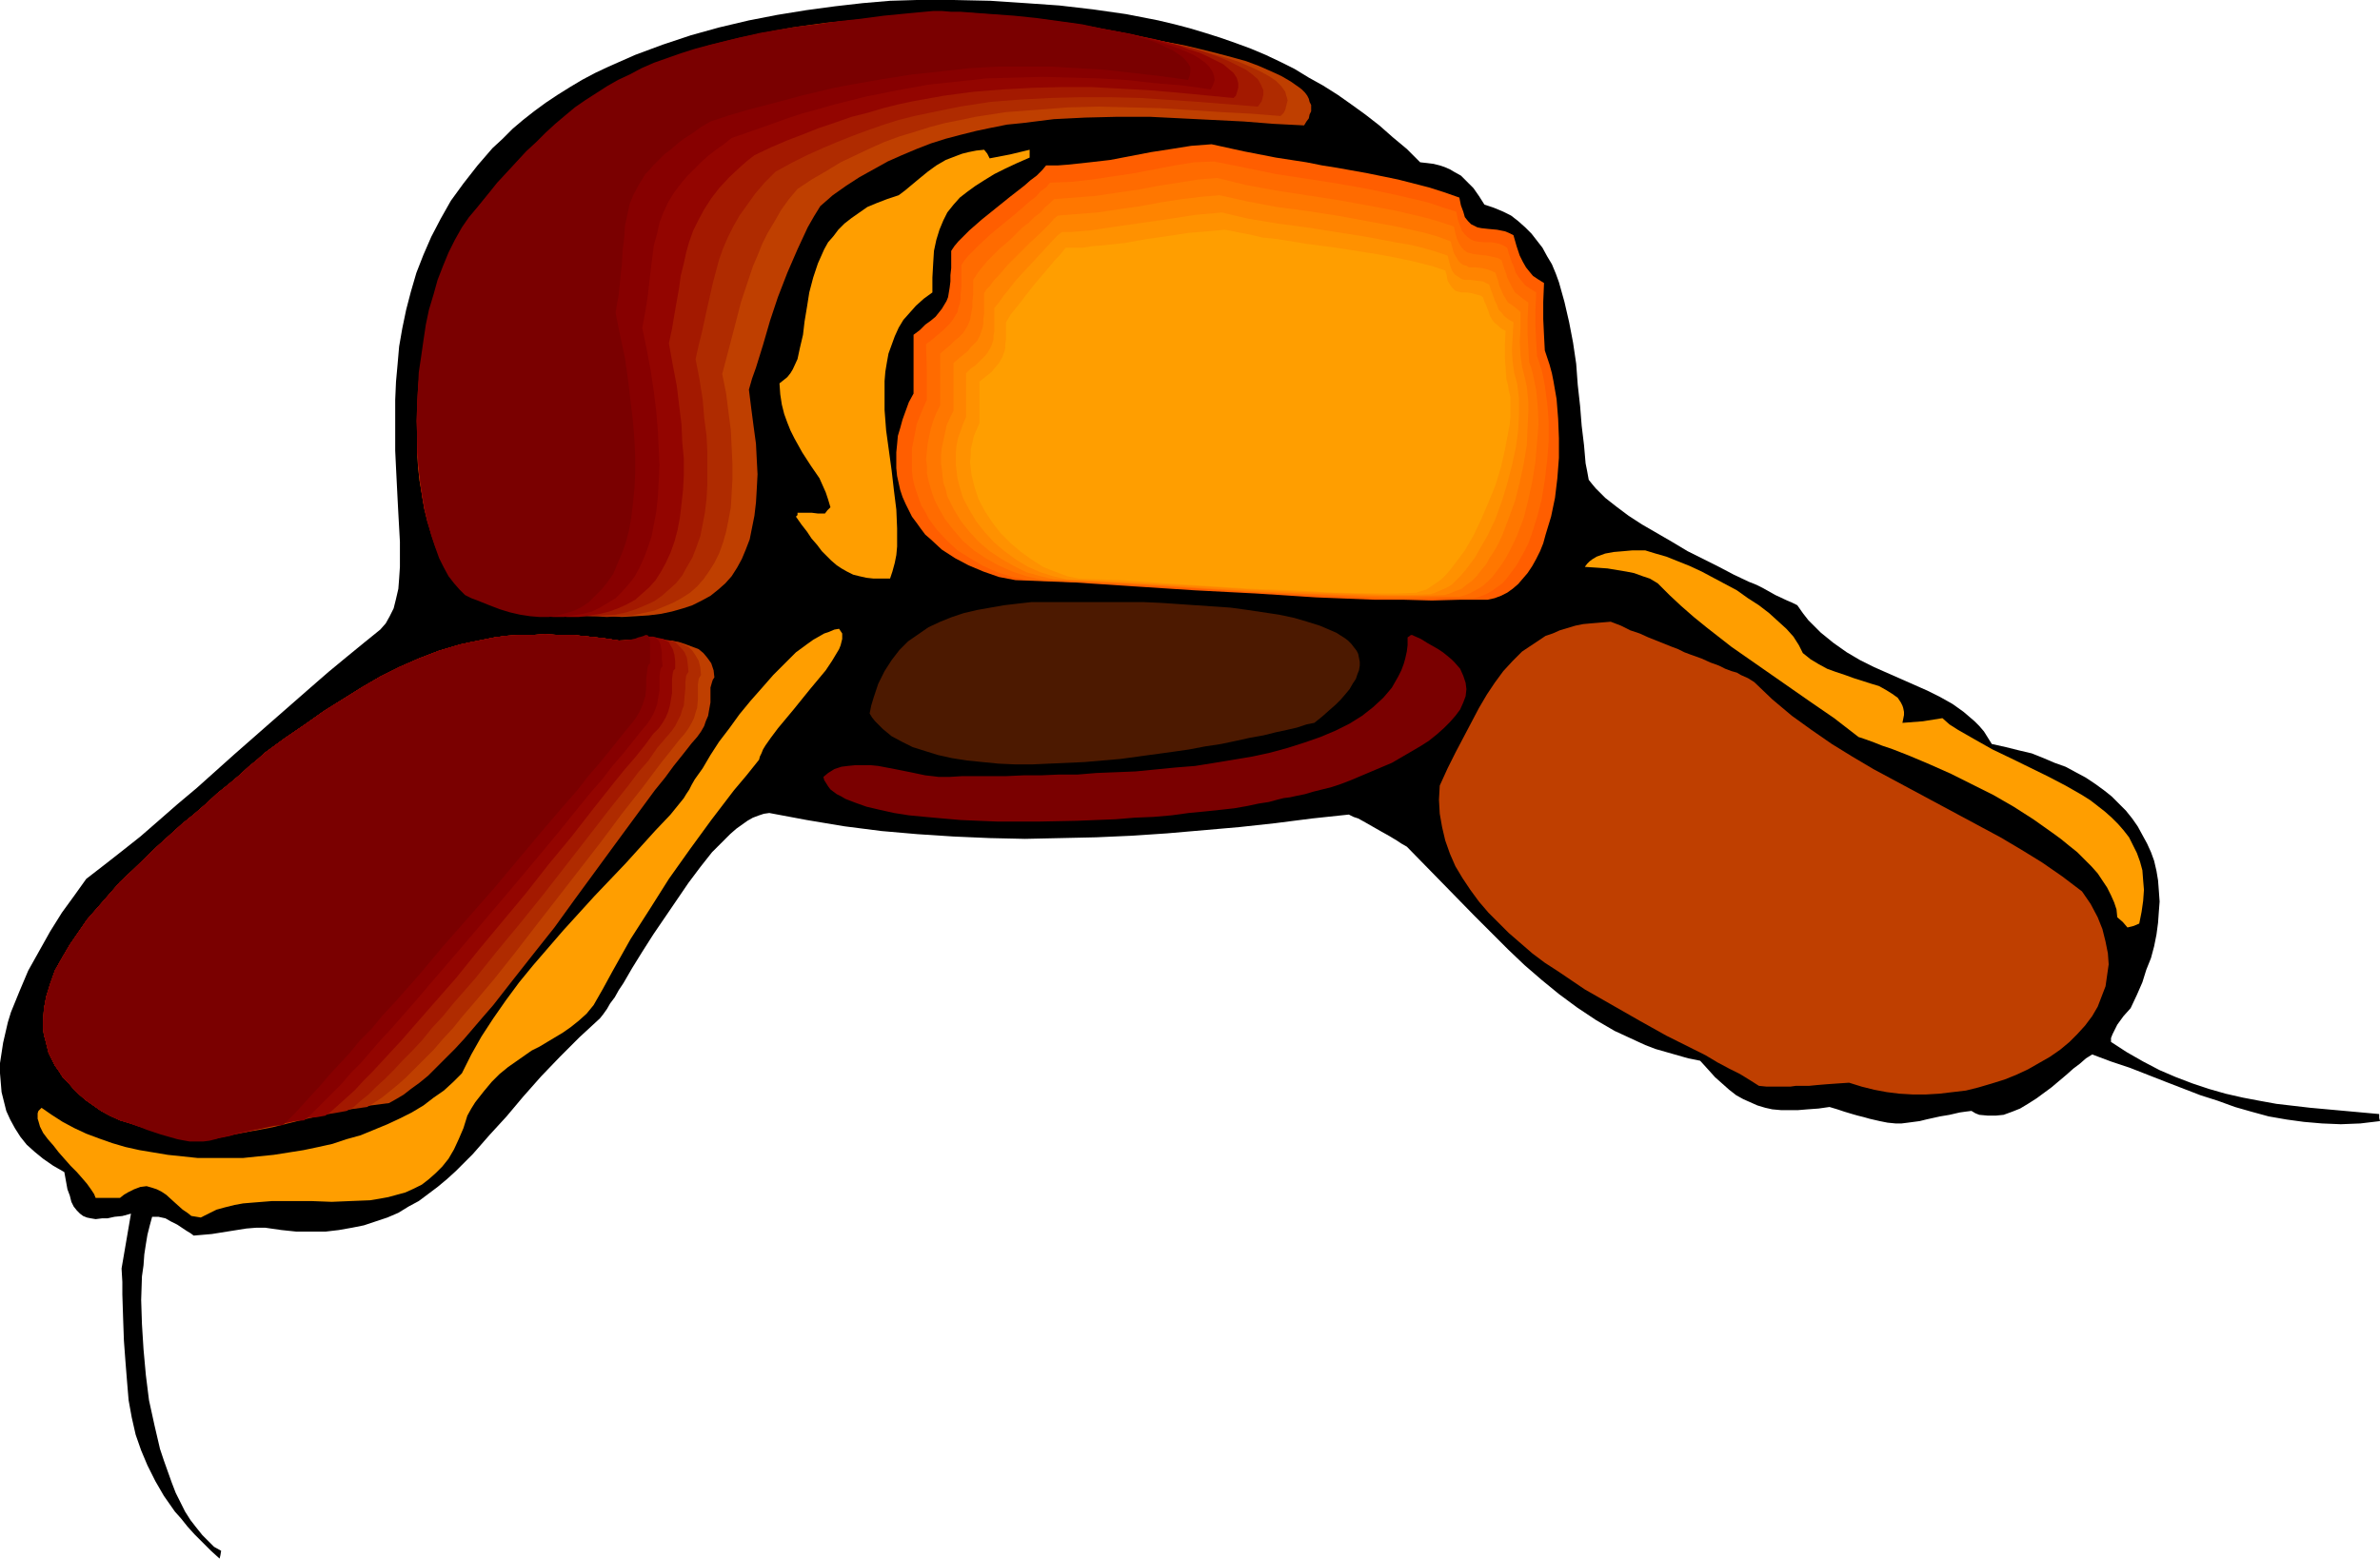 <?xml version="1.0" encoding="UTF-8" standalone="no"?>
<svg
   version="1.0"
   width="129.766mm"
   height="85.001mm"
   id="svg25"
   sodipodi:docname="Hat 104.wmf"
   xmlns:inkscape="http://www.inkscape.org/namespaces/inkscape"
   xmlns:sodipodi="http://sodipodi.sourceforge.net/DTD/sodipodi-0.dtd"
   xmlns="http://www.w3.org/2000/svg"
   xmlns:svg="http://www.w3.org/2000/svg">
  <sodipodi:namedview
     id="namedview25"
     pagecolor="#ffffff"
     bordercolor="#000000"
     borderopacity="0.25"
     inkscape:showpageshadow="2"
     inkscape:pageopacity="0.0"
     inkscape:pagecheckerboard="0"
     inkscape:deskcolor="#d1d1d1"
     inkscape:document-units="mm" />
  <defs
     id="defs1">
    <pattern
       id="WMFhbasepattern"
       patternUnits="userSpaceOnUse"
       width="6"
       height="6"
       x="0"
       y="0" />
  </defs>
  <path
     style="fill:#000000;fill-opacity:1;fill-rule:evenodd;stroke:none"
     d="m 188.91,0 h 7.595 l 7.595,0.162 7.272,0.485 6.949,0.485 6.949,0.808 6.787,0.97 6.626,1.293 3.394,0.808 3.07,0.808 3.232,0.97 3.07,0.97 3.232,1.131 3.07,1.131 3.07,1.293 3.07,1.454 2.909,1.454 2.909,1.778 2.909,1.616 3.07,1.939 2.747,1.939 2.909,2.101 2.909,2.262 2.747,2.424 2.909,2.424 2.747,2.747 1.454,0.162 1.293,0.162 1.293,0.323 0.97,0.323 1.131,0.485 0.808,0.485 1.454,0.808 1.293,1.293 1.293,1.293 1.131,1.616 1.131,1.778 1.939,0.646 1.939,0.808 1.616,0.808 1.454,1.131 1.454,1.293 1.293,1.293 1.131,1.454 1.131,1.454 0.97,1.778 0.97,1.616 0.808,1.939 0.646,1.778 1.131,4.04 0.97,4.202 0.808,4.202 0.646,4.363 0.323,4.363 0.485,4.363 0.323,4.04 0.485,4.04 0.323,3.717 0.323,1.616 0.323,1.778 0.646,0.808 0.808,0.97 1.939,1.939 2.262,1.778 2.586,1.939 2.747,1.778 3.07,1.778 3.07,1.778 3.232,1.939 6.464,3.232 3.07,1.616 3.07,1.454 1.616,0.646 1.293,0.646 2.586,1.454 2.424,1.131 1.131,0.485 0.97,0.485 1.131,1.616 1.131,1.454 1.293,1.293 1.293,1.293 2.586,2.101 2.747,1.939 2.747,1.616 2.909,1.454 5.494,2.424 5.494,2.424 2.586,1.293 2.586,1.454 2.262,1.616 2.262,1.939 0.97,0.97 0.97,1.131 0.808,1.293 0.808,1.293 2.909,0.646 2.586,0.646 2.747,0.646 2.424,0.97 2.262,0.97 2.262,0.808 2.101,1.131 2.101,1.131 1.939,1.293 1.778,1.293 1.616,1.293 1.454,1.454 1.454,1.454 1.293,1.616 1.131,1.616 0.97,1.778 0.97,1.778 0.808,1.778 0.646,1.778 0.485,2.101 0.323,1.939 0.162,2.101 0.162,2.262 -0.162,2.101 -0.162,2.262 -0.323,2.424 -0.485,2.424 -0.646,2.424 -0.97,2.424 -0.808,2.586 -1.131,2.586 -1.293,2.747 -1.454,1.616 -1.293,1.778 -0.485,0.97 -0.485,0.97 -0.323,0.808 v 0.808 l 3.232,2.101 3.394,1.939 3.394,1.778 3.394,1.454 3.394,1.293 3.394,1.131 3.394,0.97 3.555,0.808 3.394,0.646 3.555,0.646 6.949,0.808 7.11,0.646 7.11,0.646 v 0.808 l 0.162,0.646 -4.04,0.485 -4.04,0.162 -3.878,-0.162 -3.717,-0.323 -3.555,-0.485 -3.717,-0.646 -3.555,-0.97 -3.394,-0.97 -3.555,-1.293 -3.555,-1.131 -7.11,-2.747 -7.434,-2.909 -3.878,-1.293 -3.878,-1.454 -1.293,0.808 -1.293,1.131 -1.293,0.97 -1.454,1.293 -3.07,2.586 -3.07,2.262 -1.778,1.131 -1.616,0.97 -1.616,0.646 -1.778,0.646 -1.616,0.162 h -1.616 l -1.778,-0.162 -0.808,-0.323 -0.808,-0.485 -1.293,0.162 -1.131,0.162 -2.101,0.485 -1.939,0.323 -1.454,0.323 -1.454,0.323 -1.293,0.323 -2.424,0.323 -1.293,0.162 h -1.293 l -1.616,-0.162 -1.616,-0.323 -2.101,-0.485 -1.131,-0.323 -1.293,-0.323 -1.131,-0.323 -1.616,-0.485 -1.454,-0.485 -1.616,-0.485 -2.262,0.323 -2.262,0.162 -1.939,0.162 h -1.778 -1.778 l -1.778,-0.162 -1.454,-0.323 -1.616,-0.485 -1.454,-0.646 -1.454,-0.646 -1.454,-0.808 -1.454,-1.131 -1.454,-1.293 -1.454,-1.293 -1.454,-1.616 -1.616,-1.778 -2.424,-0.485 -2.262,-0.646 -2.262,-0.646 -2.262,-0.646 -2.101,-0.808 -2.101,-0.97 -4.202,-1.939 -3.878,-2.262 -3.878,-2.586 -3.717,-2.747 -3.555,-2.909 -3.555,-3.07 -3.394,-3.232 -3.394,-3.394 -3.555,-3.555 -6.787,-6.949 -7.11,-7.272 -1.131,-0.646 -0.97,-0.646 -1.616,-0.97 -1.454,-0.808 -1.131,-0.646 -1.131,-0.646 -1.131,-0.646 -1.454,-0.808 -0.97,-0.323 -0.97,-0.485 -7.595,0.808 -7.595,0.97 -7.434,0.808 -7.434,0.646 -7.434,0.646 -7.272,0.485 -7.272,0.323 -7.272,0.162 -7.434,0.162 -7.272,-0.162 -7.434,-0.323 -7.434,-0.485 -7.434,-0.646 -7.595,-0.97 -7.757,-1.293 -7.757,-1.454 -1.131,0.162 -0.97,0.323 -1.293,0.485 -1.131,0.646 -1.131,0.808 -1.131,0.808 -1.293,1.131 -1.131,1.131 -1.293,1.293 -1.293,1.293 -2.424,3.07 -2.424,3.232 -2.424,3.555 -4.848,7.11 -2.262,3.555 -2.101,3.394 -1.778,3.07 -0.97,1.454 -0.808,1.454 -0.97,1.293 -0.646,1.131 -0.808,1.131 -0.646,0.808 -2.101,1.939 -2.101,1.939 -4.04,4.04 -3.878,4.04 -3.717,4.202 -3.394,4.04 -3.555,3.878 -3.394,3.878 -3.555,3.555 -1.778,1.616 -1.939,1.616 -1.939,1.454 -1.939,1.454 -2.101,1.131 -2.101,1.293 -2.262,0.97 -2.424,0.808 -2.424,0.808 -2.424,0.485 -2.747,0.485 -2.747,0.323 h -2.909 -3.07 l -3.07,-0.323 -3.394,-0.485 H 52.682 l -1.939,0.162 -7.11,1.131 -3.717,0.323 -0.646,-0.485 -0.808,-0.485 -0.97,-0.646 -0.97,-0.646 -1.293,-0.646 -1.131,-0.646 -1.454,-0.323 h -1.293 l -0.485,1.778 -0.485,1.939 -0.323,1.939 -0.323,2.101 -0.162,2.262 -0.323,2.262 -0.162,4.848 0.162,5.01 0.323,5.171 0.485,5.333 0.646,5.171 1.131,5.171 1.131,4.848 0.808,2.424 0.808,2.262 0.808,2.262 0.808,2.101 0.97,1.939 0.97,1.939 1.131,1.778 1.131,1.454 1.293,1.616 1.131,1.131 1.293,1.293 1.454,0.808 -0.162,0.97 -0.162,0.646 -1.778,-1.616 -1.778,-1.778 -1.616,-1.616 -1.454,-1.616 -1.293,-1.616 -1.293,-1.454 -2.262,-3.232 -1.778,-3.07 -1.616,-3.232 -1.293,-3.07 -1.131,-3.232 -0.808,-3.555 -0.646,-3.555 -0.323,-3.878 -0.323,-4.04 -0.323,-4.363 -0.162,-4.525 -0.162,-5.01 v -2.586 l -0.162,-2.747 1.939,-11.312 -1.778,0.485 -1.616,0.162 -1.454,0.323 h -1.131 l -1.293,0.162 -0.97,-0.162 -0.808,-0.162 -0.808,-0.323 -0.646,-0.485 -0.646,-0.646 -0.646,-0.808 -0.485,-0.97 -0.323,-1.293 -0.485,-1.293 -0.323,-1.778 -0.323,-1.778 L 10.989,240.302 8.888,238.847 7.11,237.393 5.494,235.938 4.202,234.322 3.07,232.545 2.101,230.767 1.293,228.99 0.808,227.05 0.323,225.111 0.162,223.172 0,221.233 v -2.101 l 0.323,-2.101 0.323,-2.101 0.485,-2.101 0.485,-2.101 0.646,-2.101 1.778,-4.363 1.778,-4.202 2.262,-4.04 2.262,-4.04 2.424,-3.878 2.586,-3.555 2.424,-3.394 3.555,-2.747 3.717,-2.909 3.878,-3.07 3.717,-3.232 3.878,-3.394 4.04,-3.394 7.757,-6.949 7.918,-6.949 3.878,-3.394 3.878,-3.394 3.717,-3.232 3.717,-3.07 3.555,-2.909 3.394,-2.747 1.131,-1.293 0.808,-1.454 0.808,-1.616 0.485,-1.939 0.485,-2.101 0.162,-2.101 0.162,-2.424 v -5.171 l -0.162,-2.909 -0.162,-2.909 -0.162,-3.07 -0.162,-3.232 -0.162,-3.232 -0.162,-3.394 v -3.394 -3.555 -3.555 l 0.162,-3.717 0.323,-3.555 0.323,-3.717 0.646,-3.717 0.808,-3.878 0.97,-3.717 1.131,-3.878 1.454,-3.717 1.616,-3.717 1.939,-3.717 2.101,-3.717 2.586,-3.555 2.909,-3.717 3.07,-3.555 2.101,-1.939 2.101,-2.101 2.101,-1.778 2.262,-1.778 2.424,-1.778 2.424,-1.616 2.586,-1.616 2.424,-1.454 2.747,-1.454 2.747,-1.293 5.494,-2.424 5.656,-2.101 5.818,-1.939 5.818,-1.616 6.141,-1.454 5.818,-1.131 5.979,-0.97 5.979,-0.808 5.656,-0.646 5.656,-0.485 z"
     id="path1" />
  <path
     style="fill:#bf3f00;fill-opacity:1;fill-rule:evenodd;stroke:none"
     d="m 200.707,3.232 h 0.485 l 0.485,0.162 h 0.485 l 1.293,0.162 h 1.616 l 1.939,0.323 2.262,0.162 2.424,0.323 2.747,0.323 2.909,0.323 3.07,0.323 3.394,0.485 3.232,0.485 6.787,1.131 6.949,1.293 3.394,0.646 3.394,0.808 3.232,0.808 3.07,0.808 2.909,0.808 2.586,0.97 2.586,1.131 2.101,0.97 1.939,1.131 1.616,1.131 0.646,0.485 0.646,0.646 0.485,0.646 0.323,0.646 0.162,0.646 0.323,0.646 v 0.646 0.646 l -0.323,0.646 -0.162,0.808 -0.485,0.646 -0.485,0.808 -6.302,-0.323 -6.141,-0.485 -6.464,-0.323 -6.464,-0.323 -6.464,-0.323 h -6.626 l -6.626,0.162 -6.464,0.323 -6.464,0.808 -3.232,0.323 -3.232,0.646 -3.07,0.646 -3.232,0.808 -3.07,0.808 -3.07,0.97 -2.909,1.131 -3.07,1.293 -2.909,1.293 -2.909,1.616 -2.909,1.616 -2.747,1.778 -2.747,1.939 -2.586,2.262 -1.293,2.101 -1.293,2.262 -2.101,4.525 -2.101,4.848 -1.939,5.01 -1.616,4.848 -1.454,5.01 -1.454,4.686 -0.808,2.262 -0.646,2.262 0.485,3.878 0.485,3.717 0.485,3.555 0.162,3.232 0.162,3.07 -0.162,3.07 -0.162,2.747 -0.323,2.747 -0.485,2.424 -0.485,2.424 -0.808,2.101 -0.808,1.939 -0.97,1.778 -1.131,1.778 -1.293,1.454 -1.454,1.293 -1.616,1.293 -1.778,0.97 -1.939,0.97 -1.939,0.646 -2.262,0.646 -2.262,0.485 -2.586,0.323 -2.586,0.162 -2.909,0.162 -2.909,-0.162 -3.07,-0.162 -3.394,-0.485 -3.394,-0.323 -3.717,-0.646 -3.878,-0.808 -3.878,-0.808 -2.424,-0.646 -2.101,-0.97 -2.101,-1.131 -1.778,-1.454 -1.616,-1.454 -1.454,-1.939 -1.293,-1.939 -1.293,-2.262 -0.808,-2.262 -0.97,-2.586 -0.646,-2.586 -0.485,-2.747 -0.485,-2.747 -0.323,-3.07 -0.162,-2.909 v -3.232 -2.909 l 0.162,-3.232 0.323,-3.232 0.323,-3.07 0.485,-3.232 0.646,-3.07 0.646,-3.07 0.808,-3.07 0.646,-2.909 0.97,-2.747 0.97,-2.747 0.97,-2.747 1.131,-2.424 1.131,-2.424 1.131,-2.101 1.131,-2.101 2.586,-3.232 2.586,-3.07 2.747,-2.909 2.747,-2.747 2.747,-2.586 2.747,-2.424 2.747,-2.424 2.747,-2.101 2.909,-2.101 2.909,-1.778 2.909,-1.778 3.07,-1.616 3.07,-1.616 3.07,-1.293 3.07,-1.293 3.232,-1.131 3.232,-1.131 3.232,-0.97 3.232,-0.808 3.394,-0.808 3.394,-0.646 3.555,-0.646 3.394,-0.485 3.555,-0.485 7.272,-0.646 7.595,-0.485 7.595,-0.162 z"
     id="path2" />
  <path
     style="fill:#af2b00;fill-opacity:1;fill-rule:evenodd;stroke:none"
     d="m 198.929,3.232 h 0.808 1.131 l 1.454,0.162 1.616,0.162 2.101,0.162 2.262,0.162 2.424,0.162 2.586,0.323 2.909,0.323 2.909,0.323 3.07,0.485 3.07,0.485 6.464,0.97 6.464,1.293 3.07,0.646 3.232,0.646 2.909,0.808 2.747,0.808 2.747,0.808 2.424,0.808 2.262,0.97 2.101,0.97 1.778,0.97 1.454,0.97 1.131,1.131 0.808,1.131 0.162,0.646 0.162,0.485 0.162,0.646 -0.162,0.646 -0.162,0.646 -0.162,0.646 -0.323,0.646 -0.646,0.646 -6.141,-0.485 -6.141,-0.323 -12.443,-0.808 -6.302,-0.162 -6.464,-0.162 -6.302,0.162 -6.302,0.485 -6.464,0.485 -6.302,0.97 -3.07,0.646 -3.232,0.646 -3.07,0.808 -3.07,0.97 -3.232,0.97 -3.07,1.131 -2.909,1.293 -3.07,1.454 -3.07,1.454 -2.909,1.778 -3.07,1.778 -2.909,1.939 -1.778,2.101 -1.616,2.262 -1.293,2.262 -1.454,2.424 -1.131,2.262 -0.97,2.424 -0.97,2.262 -0.808,2.424 -1.616,4.848 -1.293,5.01 -2.586,9.858 0.808,4.04 0.485,3.878 0.485,3.717 0.162,3.555 0.162,3.394 v 3.07 l -0.162,2.909 -0.162,2.909 -0.485,2.586 -0.485,2.424 -0.646,2.262 -0.808,2.262 -0.97,1.939 -1.131,1.778 -1.131,1.616 -1.293,1.454 -1.454,1.293 -1.778,1.131 -1.778,0.97 -1.939,0.808 -1.939,0.808 -2.262,0.485 -2.262,0.485 -2.424,0.162 -2.747,0.162 -2.747,-0.162 -2.909,-0.162 -3.07,-0.323 -3.07,-0.485 -3.394,-0.646 -3.555,-0.808 -3.555,-0.808 -2.262,-0.646 -1.939,-0.808 -1.778,-1.131 -1.778,-1.454 -1.454,-1.616 -1.454,-1.778 -1.131,-1.939 -1.131,-2.262 -0.97,-2.262 -0.808,-2.586 -0.646,-2.586 -0.485,-2.747 -0.485,-2.909 -0.323,-2.909 -0.162,-3.07 v -3.07 -3.232 l 0.162,-3.232 0.162,-3.07 0.485,-3.232 0.485,-3.232 0.485,-3.07 0.646,-3.232 0.646,-2.909 0.808,-3.07 0.97,-2.747 0.97,-2.909 1.131,-2.586 0.97,-2.586 1.293,-2.262 1.131,-2.262 1.454,-1.939 2.424,-3.232 2.424,-2.909 2.586,-2.747 2.586,-2.586 2.424,-2.586 2.747,-2.262 2.586,-2.262 2.586,-2.101 2.747,-1.939 2.747,-1.939 2.747,-1.616 2.909,-1.616 2.909,-1.454 2.909,-1.454 2.909,-1.293 3.07,-1.131 3.07,-1.131 3.232,-0.97 3.232,-0.808 3.232,-0.808 3.394,-0.808 3.394,-0.485 3.394,-0.646 3.555,-0.485 3.717,-0.485 3.555,-0.323 3.878,-0.323 3.878,-0.323 3.878,-0.162 4.202,-0.162 4.04,-0.162 z"
     id="path3" />
  <path
     style="fill:#a31900;fill-opacity:1;fill-rule:evenodd;stroke:none"
     d="m 197.313,2.909 h 1.131 1.293 l 1.454,0.162 1.939,0.162 1.939,0.162 2.262,0.162 2.424,0.323 2.586,0.162 2.586,0.323 2.909,0.323 5.818,0.808 5.979,0.97 5.979,1.131 2.747,0.646 2.909,0.646 2.747,0.646 2.586,0.646 2.424,0.808 2.262,0.808 1.939,0.808 1.939,0.97 1.616,0.808 1.293,0.97 1.131,0.97 0.646,1.131 0.485,1.131 v 0.485 0.485 l -0.162,0.646 -0.162,0.646 -0.323,0.485 -0.485,0.646 -12.12,-0.97 -12.12,-0.808 -6.141,-0.162 h -6.302 l -5.979,0.162 -6.302,0.323 -6.141,0.485 -6.302,0.97 -6.302,1.293 -3.07,0.646 -3.232,0.808 -3.07,0.97 -3.232,1.131 -3.07,1.131 -3.232,1.293 -3.07,1.293 -3.232,1.454 -3.232,1.616 -3.232,1.778 -2.262,2.262 -1.939,2.262 -1.616,2.262 -1.616,2.262 -1.293,2.262 -1.131,2.262 -0.97,2.262 -0.808,2.262 -0.646,2.424 -0.646,2.424 -1.131,5.01 -1.131,5.171 -0.646,2.586 -0.646,2.909 0.808,4.202 0.646,4.04 0.323,3.878 0.485,3.717 0.162,3.394 v 3.394 3.232 l -0.162,2.909 -0.323,2.747 -0.485,2.586 -0.485,2.424 -0.808,2.262 -0.808,2.101 -1.131,1.939 -0.97,1.778 -1.293,1.616 -1.454,1.293 -1.454,1.293 -1.616,1.131 -1.778,0.808 -1.939,0.808 -1.939,0.646 -2.262,0.485 -2.262,0.162 -2.424,0.162 h -2.424 l -2.747,-0.162 -2.747,-0.323 -2.909,-0.485 -3.07,-0.646 -3.232,-0.808 -3.232,-0.808 -1.939,-0.646 -1.778,-0.808 -1.778,-1.131 -1.616,-1.293 -1.293,-1.454 -1.293,-1.939 -1.293,-1.939 -0.97,-2.262 -0.808,-2.262 -0.97,-2.586 -0.646,-2.586 -0.485,-2.909 -0.323,-2.747 -0.323,-3.07 -0.323,-3.07 v -3.07 -3.232 -3.232 l 0.323,-3.232 0.323,-3.232 0.485,-3.232 0.485,-3.07 0.646,-3.232 0.646,-3.07 0.808,-3.07 0.97,-2.909 0.97,-2.747 1.131,-2.747 1.131,-2.586 1.131,-2.262 1.454,-2.262 1.293,-2.101 2.424,-2.909 2.424,-2.747 2.424,-2.747 2.424,-2.424 2.424,-2.424 2.424,-2.262 2.424,-2.101 2.424,-2.101 2.586,-1.778 2.586,-1.778 2.747,-1.778 2.586,-1.454 2.747,-1.454 2.747,-1.454 2.909,-1.131 2.747,-1.293 3.07,-0.97 2.909,-1.131 3.232,-0.808 3.232,-0.808 3.232,-0.808 3.394,-0.646 3.394,-0.646 3.555,-0.646 3.717,-0.485 3.717,-0.485 3.878,-0.323 4.04,-0.323 4.202,-0.323 4.202,-0.323 4.363,-0.162 z"
     id="path4" />
  <path
     style="fill:#930500;fill-opacity:1;fill-rule:evenodd;stroke:none"
     d="m 195.697,2.586 h 1.293 l 1.454,0.162 h 1.616 l 1.939,0.162 2.101,0.162 2.262,0.162 2.262,0.323 2.586,0.162 5.171,0.646 5.494,0.646 5.494,0.97 5.494,0.97 2.586,0.646 2.586,0.485 2.424,0.646 2.424,0.646 2.101,0.808 2.101,0.646 1.778,0.808 1.616,0.808 1.616,0.808 1.131,0.97 0.97,0.808 0.646,0.97 0.323,1.131 v 0.97 l -0.323,1.131 -0.162,0.485 -0.485,0.485 -11.797,-1.131 -5.818,-0.485 -5.979,-0.323 -5.818,-0.323 h -5.979 l -5.979,0.162 -5.979,0.323 -6.141,0.485 -6.141,0.808 -6.302,1.131 -3.07,0.646 -3.232,0.808 -3.232,0.97 -3.232,0.808 -3.232,1.131 -3.394,1.131 -3.232,1.293 -3.394,1.293 -3.394,1.454 -3.394,1.616 -1.454,1.131 -1.293,1.131 -2.424,2.262 -2.101,2.262 -1.616,2.101 -1.454,2.262 -1.131,2.101 -1.131,2.262 -0.808,2.262 -0.646,2.262 -0.485,2.262 -0.646,2.586 -0.323,2.424 -0.485,2.747 -0.485,2.747 -0.485,2.909 -0.646,3.07 0.808,4.525 0.808,4.202 0.485,4.04 0.485,3.878 0.162,3.717 0.323,3.394 v 3.394 l -0.162,3.07 -0.323,2.909 -0.323,2.747 -0.485,2.586 -0.646,2.424 -0.808,2.262 -0.97,2.101 -0.97,1.778 -1.131,1.778 -1.293,1.454 -1.454,1.293 -1.454,1.293 -1.778,0.97 -1.778,0.808 -1.778,0.646 -1.939,0.485 -2.101,0.323 -2.262,0.323 h -2.424 l -2.424,-0.323 -2.424,-0.323 -2.747,-0.323 -2.747,-0.646 -2.909,-0.808 -2.909,-0.97 -1.778,-0.485 -1.616,-0.808 -1.616,-1.131 -1.293,-1.293 -1.454,-1.616 -1.131,-1.778 -0.97,-1.939 -1.131,-2.262 -0.808,-2.262 -0.808,-2.586 -0.646,-2.747 -0.485,-2.747 -0.323,-2.909 -0.323,-2.909 -0.323,-3.232 v -3.07 l -0.162,-3.232 0.162,-3.232 0.162,-3.394 0.323,-3.232 0.485,-3.232 1.131,-6.302 0.646,-3.232 0.808,-2.909 0.97,-3.07 0.97,-2.747 1.131,-2.747 1.293,-2.586 1.131,-2.424 1.454,-2.262 1.616,-1.939 2.262,-2.909 2.262,-2.586 2.262,-2.586 2.262,-2.262 2.262,-2.262 2.262,-2.262 2.262,-2.101 2.424,-1.778 2.424,-1.939 2.424,-1.778 2.424,-1.616 2.424,-1.454 2.586,-1.454 2.586,-1.293 2.747,-1.293 2.747,-1.131 2.747,-1.131 2.909,-0.97 3.07,-0.97 3.07,-0.808 3.232,-0.808 3.394,-0.808 3.394,-0.646 3.555,-0.646 3.717,-0.485 3.878,-0.485 3.878,-0.646 4.04,-0.323 4.363,-0.485 4.363,-0.323 4.686,-0.323 z"
     id="path5" />
  <path
     style="fill:#870000;fill-opacity:1;fill-rule:evenodd;stroke:none"
     d="m 194.081,2.586 h 1.454 1.616 1.939 l 1.939,0.162 2.101,0.162 2.101,0.162 4.848,0.485 4.848,0.485 5.171,0.646 5.01,0.808 5.01,0.97 4.686,0.97 2.262,0.646 2.101,0.646 1.939,0.646 1.778,0.646 1.616,0.646 1.454,0.646 1.293,0.808 1.131,0.808 0.808,0.808 0.646,0.97 0.323,0.808 0.162,0.97 -0.323,0.97 -0.485,0.97 -5.818,-0.808 -5.818,-0.485 -5.818,-0.646 -5.656,-0.323 -5.656,-0.162 -5.818,-0.162 -5.656,0.162 -5.979,0.162 -5.979,0.646 -5.979,0.646 -6.302,1.131 -6.464,1.293 -3.232,0.808 -3.232,0.808 -3.394,0.97 -3.555,0.97 -3.394,1.131 -3.555,1.293 -3.717,1.293 -3.717,1.293 -1.616,1.293 -1.616,1.131 -1.454,1.131 -1.293,1.131 -1.131,1.131 -1.131,1.131 -0.97,0.97 -0.97,1.131 -1.616,2.101 -1.293,2.101 -0.97,2.101 -0.808,2.101 -0.485,2.262 -0.646,2.262 -0.323,2.424 -0.323,2.586 -0.323,2.747 -0.323,2.909 -0.485,3.07 -0.646,3.394 0.97,4.686 0.808,4.363 0.646,4.363 0.485,4.04 0.323,3.878 0.162,3.555 0.162,3.555 -0.162,3.232 -0.162,3.07 -0.323,3.07 -0.485,2.586 -0.485,2.586 -0.808,2.424 -0.808,2.101 -0.97,2.101 -0.97,1.778 -1.293,1.616 -1.293,1.454 -1.293,1.293 -1.616,0.97 -1.616,0.97 -1.616,0.808 -1.939,0.485 -1.939,0.323 -1.939,0.323 h -2.101 l -2.262,-0.162 -2.262,-0.323 -2.424,-0.485 -2.424,-0.646 -2.424,-0.808 -2.586,-0.97 -1.616,-0.485 -1.454,-0.808 -1.454,-0.97 -1.293,-1.293 -1.131,-1.616 -1.131,-1.778 -0.97,-1.939 -0.97,-2.262 -0.808,-2.424 -0.646,-2.424 -0.646,-2.747 -0.485,-2.747 -0.485,-3.07 -0.323,-2.909 -0.323,-3.07 v -3.232 -3.232 -3.232 l 0.162,-3.394 0.323,-3.232 0.485,-3.394 0.485,-3.232 0.485,-3.07 0.808,-3.232 0.808,-3.07 0.808,-2.909 1.131,-2.909 1.131,-2.747 1.293,-2.586 1.293,-2.424 1.454,-2.262 1.616,-2.101 2.101,-2.586 2.262,-2.586 2.101,-2.424 2.101,-2.262 2.101,-2.101 2.262,-2.101 2.101,-2.101 2.101,-1.778 2.262,-1.778 2.262,-1.616 2.262,-1.616 2.262,-1.454 2.424,-1.454 2.424,-1.293 2.586,-1.293 2.586,-1.131 2.747,-1.131 2.747,-0.97 3.07,-0.97 2.909,-0.97 3.232,-0.808 3.232,-0.808 3.394,-0.646 3.717,-0.646 3.555,-0.646 4.04,-0.485 3.878,-0.646 4.202,-0.485 4.525,-0.485 4.525,-0.485 4.848,-0.323 z"
     id="path6" />
  <path
     style="fill:#7a0000;fill-opacity:1;fill-rule:evenodd;stroke:none"
     d="m 192.304,2.262 h 1.778 l 1.939,0.162 h 1.939 l 2.101,0.162 4.363,0.323 4.525,0.323 4.686,0.485 4.686,0.646 4.686,0.646 4.363,0.97 4.363,0.808 1.778,0.485 1.939,0.646 1.778,0.485 1.616,0.646 1.293,0.646 1.454,0.646 0.97,0.646 0.97,0.646 0.808,0.808 0.646,0.808 0.323,0.646 v 0.808 l -0.162,0.97 -0.323,0.808 -5.818,-0.808 -5.656,-0.646 -5.656,-0.646 -5.494,-0.323 -5.494,-0.323 h -5.656 -5.494 l -5.818,0.323 -5.656,0.646 -6.141,0.646 -6.141,0.97 -6.464,1.131 -3.394,0.646 -3.394,0.808 -3.394,0.808 -3.555,0.97 -3.717,0.97 -3.717,0.97 -3.878,1.131 -3.878,1.293 -1.939,1.131 -1.778,1.293 -1.778,1.131 -1.454,1.131 -1.293,1.131 -1.293,0.97 -1.131,1.131 -0.97,0.97 -0.97,1.131 -0.808,0.808 -1.293,2.101 -1.131,2.101 -0.808,1.939 -0.485,2.262 -0.485,2.262 -0.162,2.424 -0.323,2.586 -0.162,2.909 -0.162,1.454 -0.162,1.616 -0.323,3.232 -0.323,1.778 -0.323,1.939 0.97,4.848 0.97,4.525 0.646,4.525 0.485,4.202 0.485,4.04 0.323,3.878 0.162,3.555 v 3.394 l -0.162,3.394 -0.323,3.07 -0.323,2.747 -0.485,2.747 -0.646,2.424 -0.808,2.262 -0.97,2.262 -0.808,1.939 -1.131,1.616 -1.293,1.616 -1.293,1.293 -1.293,1.293 -1.454,0.97 -1.616,0.808 -1.616,0.485 -1.778,0.485 -1.778,0.323 h -1.939 l -1.939,-0.162 -2.101,-0.323 -2.101,-0.485 -2.101,-0.646 -2.101,-0.808 -2.424,-0.97 -1.293,-0.485 -1.293,-0.646 -1.131,-1.131 -1.131,-1.293 -1.131,-1.454 -0.97,-1.778 -0.97,-1.939 -0.808,-2.262 -0.808,-2.424 -0.646,-2.424 -0.646,-2.747 -0.485,-2.909 -0.485,-2.909 -0.323,-3.07 -0.323,-6.302 v -6.626 l 0.162,-3.232 0.162,-3.394 0.485,-3.232 0.485,-3.394 0.485,-3.232 0.646,-3.07 0.97,-3.232 0.808,-2.909 1.131,-2.909 1.131,-2.747 1.293,-2.586 1.454,-2.586 1.454,-2.101 1.778,-2.101 2.101,-2.586 1.939,-2.424 2.101,-2.262 1.939,-2.101 1.939,-2.101 2.101,-1.939 1.939,-1.939 1.939,-1.778 2.101,-1.778 1.939,-1.616 2.101,-1.454 2.262,-1.454 2.262,-1.454 2.262,-1.293 2.424,-1.131 2.424,-1.293 2.586,-1.131 2.747,-0.97 2.747,-0.97 3.07,-0.97 3.07,-0.808 3.232,-0.808 3.394,-0.808 3.555,-0.808 3.717,-0.646 3.878,-0.646 4.202,-0.485 4.363,-0.646 4.525,-0.485 4.848,-0.646 5.01,-0.485 z"
     id="path7" />
  <path
     style="fill:#ff9e00;fill-opacity:1;fill-rule:evenodd;stroke:none"
     d="m 202.808,30.866 0.646,0.808 0.485,0.97 4.202,-0.808 4.04,-0.97 v 1.616 l -2.586,1.131 -2.424,1.131 -2.262,1.131 -2.101,1.293 -1.778,1.131 -1.778,1.293 -1.454,1.131 -1.293,1.454 -1.293,1.616 -0.808,1.616 -0.808,1.939 -0.646,2.101 -0.485,2.262 -0.162,2.586 -0.162,2.909 v 1.454 1.616 l -1.778,1.293 -1.616,1.454 -1.293,1.454 -1.293,1.454 -0.97,1.616 -0.808,1.778 -0.646,1.778 -0.646,1.778 -0.323,1.778 -0.323,1.939 -0.162,1.939 v 1.939 4.04 l 0.323,4.202 1.131,8.242 0.485,4.202 0.485,3.878 0.162,3.878 v 1.939 1.778 l -0.162,1.778 -0.323,1.616 -0.485,1.778 -0.485,1.454 h -1.778 -1.616 l -1.454,-0.162 -1.454,-0.323 -1.293,-0.323 -1.293,-0.646 -1.131,-0.646 -0.97,-0.646 -1.131,-0.97 -0.97,-0.97 -0.97,-0.97 -0.97,-1.293 -1.131,-1.293 -0.97,-1.454 -1.131,-1.454 -1.131,-1.616 0.323,-0.323 v -0.485 h 2.909 l 1.293,0.162 h 1.454 l 0.485,-0.646 0.646,-0.646 -0.485,-1.616 -0.485,-1.454 -0.646,-1.454 -0.646,-1.454 -1.778,-2.586 -1.778,-2.747 -1.616,-2.909 -0.808,-1.616 -0.646,-1.616 -0.646,-1.778 -0.485,-1.939 -0.323,-2.101 -0.162,-2.262 0.808,-0.646 0.808,-0.646 0.646,-0.808 0.485,-0.808 0.97,-2.101 0.485,-2.262 0.646,-2.747 0.323,-2.747 0.485,-2.909 0.485,-3.07 0.808,-3.07 0.97,-2.909 0.646,-1.454 0.646,-1.454 0.808,-1.454 1.131,-1.293 0.97,-1.293 1.293,-1.293 1.454,-1.131 1.616,-1.131 1.616,-1.131 1.939,-0.808 2.101,-0.808 2.424,-0.808 1.293,-0.97 0.97,-0.808 1.939,-1.616 1.778,-1.454 1.778,-1.293 1.939,-1.131 2.101,-0.808 1.293,-0.485 1.293,-0.323 1.616,-0.323 z"
     id="path8" />
  <path
     style="fill:#ff5e00;fill-opacity:1;fill-rule:evenodd;stroke:none"
     d="m 249.672,29.735 6.626,1.454 6.626,1.293 6.302,0.97 3.232,0.646 3.07,0.485 6.302,1.131 6.302,1.293 6.302,1.616 3.07,0.97 3.232,1.131 0.323,1.616 0.485,1.293 0.323,1.131 0.646,0.808 0.646,0.646 0.646,0.323 0.646,0.323 0.808,0.162 1.454,0.162 1.778,0.162 1.616,0.323 0.808,0.323 0.97,0.485 0.323,1.131 0.323,1.131 0.323,0.97 0.323,0.97 0.646,1.293 0.646,1.131 0.646,0.808 0.808,0.97 0.97,0.646 1.293,0.808 -0.162,3.878 v 3.555 l 0.162,3.394 0.162,3.07 0.485,1.454 0.485,1.454 0.485,1.778 0.323,1.616 0.646,3.717 0.323,4.04 0.162,4.04 v 4.04 l -0.323,4.202 -0.485,4.04 -0.808,3.878 -1.131,3.717 -0.485,1.778 -0.646,1.616 -0.808,1.616 -0.808,1.454 -0.97,1.454 -0.97,1.131 -0.97,1.131 -1.131,0.97 -1.131,0.808 -1.293,0.646 -1.293,0.485 -1.454,0.323 h -5.656 l -5.818,0.162 -5.818,-0.162 h -5.979 l -12.12,-0.485 -12.443,-0.808 -12.443,-0.646 -12.443,-0.808 -12.282,-0.808 -12.282,-0.485 -3.394,-0.646 -3.232,-1.131 -3.07,-1.293 -2.747,-1.454 -2.747,-1.778 -2.262,-2.101 -1.131,-0.97 -0.97,-1.293 -0.808,-1.131 -0.97,-1.293 -0.646,-1.293 -0.646,-1.293 -0.646,-1.454 -0.485,-1.454 -0.323,-1.454 -0.323,-1.454 -0.162,-1.616 v -1.616 -1.616 l 0.162,-1.616 0.162,-1.778 0.485,-1.616 0.485,-1.778 0.646,-1.778 0.646,-1.778 0.97,-1.778 V 69.004 l 1.293,-0.97 1.131,-1.131 1.131,-0.808 0.97,-0.808 0.646,-0.808 0.646,-0.808 0.485,-0.808 0.485,-0.808 0.323,-0.808 0.162,-0.97 0.162,-0.97 0.162,-1.293 V 56.722 l 0.162,-1.454 v -3.555 l 0.646,-0.97 0.808,-0.97 1.131,-1.131 1.131,-1.131 1.293,-1.131 1.293,-1.131 5.818,-4.686 2.909,-2.262 1.293,-1.131 1.293,-0.97 1.131,-1.131 0.808,-0.97 h 2.424 l 2.101,-0.162 4.525,-0.485 4.202,-0.485 4.202,-0.808 4.202,-0.808 4.202,-0.646 4.04,-0.646 z"
     id="path9" />
  <path
     style="fill:#ff6b00;fill-opacity:1;fill-rule:evenodd;stroke:none"
     d="m 250.157,33.29 6.464,1.293 6.302,1.293 12.605,1.939 6.302,1.131 6.141,1.293 6.141,1.454 2.909,0.97 3.07,0.97 0.323,1.616 0.485,1.293 0.323,0.97 0.646,0.808 0.485,0.485 0.646,0.485 0.646,0.323 0.646,0.162 1.616,0.162 h 0.808 0.646 l 1.616,0.323 0.808,0.323 0.808,0.485 0.323,1.131 0.323,0.97 0.323,0.97 0.323,0.646 0.485,1.454 0.646,0.97 0.646,0.808 0.646,0.808 0.97,0.646 1.293,0.808 -0.162,3.717 V 67.388 l 0.162,3.07 0.162,2.909 0.485,1.454 0.485,1.454 0.323,1.454 0.323,1.778 0.485,3.555 0.323,3.878 v 3.878 l -0.323,4.04 -0.485,4.04 -0.646,4.04 -0.97,3.717 -1.131,3.555 -0.646,1.778 -0.808,1.616 -0.808,1.454 -0.808,1.454 -0.97,1.293 -0.97,1.293 -0.97,1.131 -1.131,0.808 -1.131,0.808 -1.131,0.646 -1.293,0.485 -1.293,0.323 h -5.494 l -5.333,0.162 h -5.494 l -5.656,-0.162 -11.474,-0.485 -11.474,-0.646 -11.797,-0.808 -11.797,-0.646 -11.635,-0.646 -11.474,-0.485 -3.394,-0.646 -3.07,-0.97 -2.909,-1.293 -2.747,-1.616 -2.586,-1.616 -2.262,-2.101 -1.939,-2.101 -0.97,-1.293 -0.808,-1.131 -0.646,-1.293 -0.808,-1.293 -0.485,-1.293 -0.485,-1.454 -0.485,-1.454 -0.323,-1.454 -0.162,-1.454 v -1.616 -1.616 -1.454 l 0.323,-1.616 0.323,-1.616 0.323,-1.778 0.646,-1.616 0.646,-1.616 0.808,-1.778 v -5.818 l -0.162,-5.656 1.293,-0.97 1.131,-0.97 0.97,-0.808 0.808,-0.808 0.808,-0.808 0.485,-0.646 0.485,-0.808 0.485,-0.808 0.162,-0.808 0.323,-0.97 0.162,-0.808 V 60.601 l 0.162,-1.293 v -1.293 -3.394 l 0.646,-0.97 0.808,-0.97 0.97,-0.97 1.131,-1.131 2.424,-2.262 2.747,-2.262 2.747,-2.262 2.586,-2.262 1.293,-0.97 0.97,-1.131 1.131,-0.808 0.808,-0.97 4.363,-0.162 4.363,-0.485 4.202,-0.646 4.363,-0.646 8.403,-1.616 4.04,-0.646 z"
     id="path10" />
  <path
     style="fill:#ff7700;fill-opacity:1;fill-rule:evenodd;stroke:none"
     d="m 250.803,36.684 5.979,1.454 6.141,1.131 12.605,1.939 6.302,1.131 5.979,1.131 6.141,1.454 2.747,0.808 2.909,0.97 0.323,1.454 0.323,1.131 0.485,0.97 0.485,0.808 0.485,0.485 0.646,0.485 0.646,0.162 0.646,0.162 1.293,0.162 1.454,0.162 1.454,0.323 0.808,0.162 0.808,0.485 0.323,1.131 0.646,1.778 0.162,0.646 0.646,1.293 0.485,0.97 0.485,0.808 0.808,0.646 0.808,0.646 1.131,0.808 -0.162,3.394 v 3.232 l 0.162,2.909 0.162,2.747 0.485,1.293 0.323,1.293 0.323,1.616 0.323,1.616 0.162,1.616 0.162,1.778 0.162,3.555 -0.323,3.878 -0.323,3.878 -0.646,4.04 -0.808,3.717 -0.97,3.878 -1.293,3.394 -0.808,1.778 -0.808,1.616 -0.808,1.454 -0.808,1.293 -0.97,1.293 -0.97,1.293 -0.97,0.97 -1.131,0.97 -1.131,0.646 -1.131,0.646 -1.131,0.485 -1.293,0.323 h -5.01 l -5.171,0.162 h -5.171 l -5.333,-0.162 -10.666,-0.485 -10.989,-0.485 -22.139,-1.454 -10.989,-0.646 -10.827,-0.485 -2.909,-0.646 -2.909,-0.97 -2.909,-1.293 -2.586,-1.454 -2.424,-1.616 -2.262,-1.939 -1.939,-2.262 -1.778,-2.262 -1.454,-2.586 -0.646,-1.293 -0.485,-1.293 -0.808,-2.747 -0.323,-1.616 v -1.454 l -0.162,-1.454 0.162,-1.454 0.162,-1.616 0.323,-1.616 0.323,-1.454 0.485,-1.616 0.646,-1.616 0.808,-1.616 V 72.882 l 1.131,-0.97 0.97,-0.808 0.97,-0.97 0.808,-0.646 0.646,-0.646 0.485,-0.646 0.485,-0.808 0.323,-0.646 0.323,-0.808 0.162,-0.808 0.162,-0.97 0.162,-0.97 v -1.131 l 0.162,-1.293 V 59.308 57.692 l 0.646,-0.97 0.646,-0.97 0.808,-0.97 0.97,-1.131 2.262,-2.262 2.424,-2.101 2.424,-2.424 1.293,-0.97 1.131,-1.131 1.293,-0.97 0.97,-1.131 0.97,-0.808 0.808,-0.808 4.202,-0.323 4.202,-0.323 4.363,-0.646 4.525,-0.646 4.202,-0.808 4.202,-0.646 4.04,-0.646 z"
     id="path11" />
  <path
     style="fill:#ff8400;fill-opacity:1;fill-rule:evenodd;stroke:none"
     d="m 251.288,40.239 2.909,0.646 2.909,0.646 5.979,1.131 6.141,0.808 6.302,0.97 6.141,1.131 6.141,1.131 2.909,0.646 2.909,0.646 2.747,0.808 2.586,0.97 0.323,1.293 0.323,1.131 0.485,0.808 0.485,0.808 0.485,0.485 0.485,0.323 0.646,0.162 0.485,0.323 h 1.293 l 1.454,0.162 1.293,0.323 0.808,0.323 0.646,0.323 0.323,0.97 0.323,0.97 0.162,0.808 0.323,0.646 0.485,1.131 0.485,0.808 0.485,0.808 0.808,0.485 0.808,0.646 0.97,0.808 v 3.232 l -0.162,2.909 0.162,2.747 0.323,2.424 0.323,1.293 0.323,1.293 0.323,1.454 0.162,1.616 0.162,1.616 v 1.616 l -0.162,3.555 -0.162,3.717 -0.646,3.878 -0.808,3.717 -0.97,3.878 -1.293,3.555 -1.293,3.394 -0.808,1.778 -0.808,1.454 -0.97,1.454 -0.808,1.454 -0.97,1.131 -0.97,1.293 -0.97,0.97 -1.131,0.808 -0.97,0.808 -1.293,0.485 -1.131,0.485 -1.131,0.323 -4.686,0.162 h -4.848 -4.848 l -4.848,-0.162 -10.019,-0.323 -10.342,-0.485 -20.523,-1.293 -10.181,-0.646 -10.181,-0.485 -2.747,-0.646 -2.909,-0.808 -2.586,-1.293 -2.586,-1.454 -2.424,-1.616 -2.262,-1.939 -1.939,-2.101 -1.778,-2.262 -1.454,-2.424 -1.293,-2.586 -0.323,-1.454 -0.485,-1.293 -0.162,-1.454 -0.162,-1.454 -0.162,-1.293 v -1.454 l 0.162,-1.616 0.323,-1.454 0.323,-1.454 0.323,-1.616 0.646,-1.454 0.808,-1.616 v -9.858 l 1.131,-0.97 0.97,-0.808 0.808,-0.646 0.646,-0.808 0.646,-0.646 0.646,-0.646 0.646,-1.293 0.485,-1.454 0.162,-0.808 v -0.97 l 0.162,-1.131 V 63.509 60.439 l 0.485,-0.808 0.808,-0.808 0.646,-0.97 0.97,-0.97 1.939,-2.262 2.262,-2.262 2.262,-2.262 2.262,-2.101 0.97,-0.97 0.97,-0.97 0.808,-0.97 0.808,-0.646 1.939,-0.162 2.101,-0.162 4.202,-0.323 4.202,-0.646 4.525,-0.646 4.363,-0.808 4.202,-0.646 4.04,-0.485 1.939,-0.162 z"
     id="path12" />
  <path
     style="fill:#ff9100;fill-opacity:1;fill-rule:evenodd;stroke:none"
     d="m 251.773,43.794 2.747,0.646 2.747,0.646 5.818,0.97 6.141,0.808 6.141,0.97 6.141,0.97 5.979,1.131 2.909,0.485 2.747,0.646 2.747,0.808 2.424,0.808 0.323,1.293 0.323,1.131 0.323,0.808 0.485,0.646 0.485,0.323 0.485,0.323 0.485,0.323 0.646,0.162 h 1.131 l 1.293,0.162 1.293,0.162 0.646,0.323 0.646,0.323 0.323,0.97 0.323,0.808 0.485,1.454 0.485,0.97 0.323,0.97 0.646,0.646 0.485,0.646 0.808,0.646 1.131,0.646 -0.162,2.909 -0.162,2.747 0.162,2.586 0.323,2.262 0.323,1.131 0.323,1.293 0.162,1.454 0.162,1.293 v 1.616 1.616 l -0.162,3.394 -0.485,3.555 -0.808,3.717 -0.97,3.717 -1.131,3.717 -1.293,3.555 -1.616,3.394 -1.778,3.07 -0.808,1.454 -0.97,1.293 -0.97,1.293 -0.97,1.131 -0.97,0.97 -0.97,0.97 -1.131,0.646 -1.131,0.485 -1.131,0.485 -0.97,0.323 -4.525,0.162 h -4.363 l -9.05,-0.323 -9.373,-0.323 -9.534,-0.485 -9.534,-0.646 -9.696,-0.485 -9.534,-0.485 -9.373,-0.485 -2.747,-0.646 -2.586,-0.808 -2.586,-1.131 -2.424,-1.454 -2.424,-1.778 -2.101,-1.778 -1.939,-2.101 -1.778,-2.262 -1.454,-2.424 -1.293,-2.424 -0.808,-2.747 -0.323,-1.293 -0.162,-1.293 -0.162,-1.454 v -1.454 -1.293 l 0.162,-1.454 0.323,-1.454 0.485,-1.293 0.485,-1.454 0.646,-1.454 V 76.922 l 0.97,-0.97 0.97,-0.646 0.808,-0.808 0.646,-0.646 0.646,-0.646 0.485,-0.646 0.646,-1.131 0.485,-1.454 v -0.808 l 0.162,-0.808 V 67.388 66.257 63.509 l 0.646,-0.808 0.646,-0.808 0.646,-0.97 0.808,-0.97 1.778,-2.262 1.939,-2.101 2.101,-2.262 1.939,-2.101 1.778,-1.939 0.808,-0.808 0.808,-0.646 h 1.778 l 1.939,-0.162 2.101,-0.162 2.101,-0.323 4.363,-0.646 9.05,-1.293 4.202,-0.646 1.939,-0.323 1.939,-0.162 1.939,-0.162 z"
     id="path13" />
  <path
     style="fill:#ff9e00;fill-opacity:1;fill-rule:evenodd;stroke:none"
     d="m 252.419,47.349 2.424,0.485 2.586,0.485 2.747,0.646 3.07,0.323 5.979,0.97 6.141,0.808 6.141,0.97 3.07,0.485 5.656,1.131 2.747,0.646 2.424,0.646 2.424,0.808 0.323,1.131 0.162,0.97 0.485,0.808 0.323,0.485 0.485,0.485 0.323,0.323 1.131,0.323 h 1.131 l 1.131,0.162 1.131,0.323 0.646,0.162 0.485,0.323 0.323,0.97 0.323,0.646 0.485,1.293 0.323,0.97 0.485,0.808 0.485,0.646 0.646,0.485 0.646,0.646 0.97,0.485 -0.162,2.909 v 2.424 l 0.162,2.424 0.162,2.262 0.323,1.131 0.162,1.131 0.323,1.293 v 1.293 1.454 1.616 l -0.162,1.616 -0.323,1.616 -0.646,3.394 -0.808,3.555 -1.131,3.717 -1.454,3.555 -1.454,3.394 -1.616,3.394 -1.778,3.07 -0.97,1.293 -0.97,1.293 -0.97,1.293 -0.97,1.131 -0.97,0.97 -1.131,0.808 -0.97,0.646 -0.97,0.646 -1.131,0.323 -0.97,0.323 -4.04,0.162 h -4.202 l -8.565,-0.162 -8.565,-0.485 -8.726,-0.323 -17.776,-1.131 -8.888,-0.646 -8.726,-0.323 -2.424,-0.485 -2.586,-0.97 -2.424,-0.97 -2.262,-1.454 -2.262,-1.616 -2.101,-1.778 -2.101,-2.101 -1.616,-2.101 -1.616,-2.424 -1.293,-2.424 -0.808,-2.424 -0.646,-2.586 -0.323,-2.747 0.162,-1.293 v -1.293 l 0.323,-1.293 0.323,-1.454 0.485,-1.131 0.646,-1.454 v -8.565 l 0.97,-0.808 0.808,-0.646 0.808,-0.646 0.485,-0.646 0.97,-1.131 0.646,-1.131 0.485,-1.293 0.162,-0.646 v -0.808 l 0.162,-0.97 v -0.97 -1.293 -1.293 l 0.485,-0.808 0.485,-0.808 0.646,-0.808 0.808,-0.97 1.616,-2.101 1.778,-2.262 1.778,-2.101 1.778,-2.101 0.808,-0.97 0.808,-0.808 0.646,-0.808 0.646,-0.808 h 1.778 1.778 l 1.939,-0.323 2.101,-0.162 4.525,-0.485 4.525,-0.808 4.525,-0.646 4.202,-0.646 2.101,-0.162 1.939,-0.162 1.778,-0.162 z"
     id="path14" />
  <path
     style="fill:#ff9e00;fill-opacity:1;fill-rule:evenodd;stroke:none"
     d="m 339.036,113.444 2.101,0.646 2.262,0.646 2.424,0.97 2.424,0.97 2.424,1.131 2.424,1.293 4.848,2.586 2.262,1.616 2.262,1.454 2.101,1.616 1.778,1.616 1.778,1.616 1.454,1.616 1.131,1.778 0.808,1.616 1.616,1.293 1.616,0.97 1.778,0.97 1.778,0.646 1.939,0.646 1.778,0.646 3.555,1.131 1.616,0.485 1.454,0.808 1.293,0.808 1.131,0.808 0.646,0.97 0.323,0.646 0.162,0.485 0.162,0.808 v 0.646 l -0.162,0.808 -0.162,0.808 4.202,-0.323 4.04,-0.646 1.454,1.293 1.778,1.131 3.394,1.939 3.717,2.101 3.717,1.778 7.595,3.717 3.717,1.939 3.394,1.939 1.778,1.131 1.454,1.131 1.454,1.131 1.454,1.293 1.293,1.293 1.131,1.293 1.131,1.454 0.808,1.616 0.808,1.616 0.646,1.778 0.485,1.778 0.162,2.101 0.162,1.939 -0.162,2.262 -0.323,2.262 -0.485,2.424 -1.131,0.485 -1.293,0.323 -0.97,-1.131 -1.131,-0.97 -0.162,-1.616 -0.485,-1.454 -0.646,-1.454 -0.808,-1.616 -0.97,-1.454 -0.97,-1.454 -1.293,-1.454 -1.454,-1.454 -1.454,-1.454 -1.616,-1.293 -1.778,-1.454 -1.778,-1.293 -3.878,-2.747 -4.04,-2.586 -4.202,-2.424 -4.525,-2.262 -4.202,-2.101 -4.363,-1.939 -4.202,-1.778 -3.717,-1.454 -1.939,-0.646 -1.616,-0.646 -1.778,-0.646 -1.454,-0.485 -5.01,-3.878 -5.171,-3.555 -5.333,-3.717 -5.333,-3.717 -5.333,-3.717 -5.171,-4.04 -2.586,-2.101 -2.586,-2.262 -2.424,-2.262 -2.424,-2.424 -1.616,-0.97 -1.454,-0.485 -1.778,-0.646 -1.616,-0.323 -1.939,-0.323 -1.939,-0.323 -2.262,-0.162 -2.424,-0.162 0.485,-0.646 0.485,-0.485 0.646,-0.485 0.808,-0.485 1.778,-0.646 1.778,-0.323 1.939,-0.162 1.778,-0.162 z"
     id="path15" />
  <path
     style="fill:#4c1900;fill-opacity:1;fill-rule:evenodd;stroke:none"
     d="m 212.504,124.11 h 1.454 1.939 2.101 2.424 8.726 3.232 3.394 l 3.555,0.162 7.11,0.485 7.11,0.485 3.555,0.485 3.232,0.485 3.232,0.485 3.07,0.646 2.747,0.808 2.586,0.808 2.262,0.97 1.131,0.485 1.778,1.131 0.646,0.485 0.646,0.646 1.131,1.454 0.323,0.646 0.162,0.808 0.162,0.808 v 0.808 l -0.162,0.97 -0.323,0.808 -0.323,0.97 -0.646,0.97 -0.646,1.131 -0.808,0.97 -0.97,1.131 -1.131,1.131 -1.293,1.131 -1.454,1.293 -1.616,1.293 -1.616,0.323 -1.939,0.646 -2.101,0.485 -2.262,0.485 -2.586,0.646 -2.747,0.485 -2.909,0.646 -3.07,0.646 -3.232,0.485 -3.394,0.646 -3.394,0.485 -3.555,0.485 -7.11,0.97 -7.434,0.646 -7.272,0.323 -3.555,0.162 h -3.394 l -3.555,-0.162 -3.232,-0.323 -3.232,-0.323 -3.07,-0.485 -2.909,-0.646 -2.586,-0.808 -2.586,-0.808 -2.262,-1.131 -2.101,-1.131 -1.778,-1.454 -1.616,-1.616 -0.646,-0.808 -0.485,-0.808 0.323,-1.616 0.485,-1.616 0.485,-1.454 0.485,-1.454 0.646,-1.293 0.646,-1.293 1.454,-2.262 1.616,-2.101 1.778,-1.778 2.101,-1.454 2.101,-1.454 2.424,-1.131 2.424,-0.97 2.424,-0.808 2.747,-0.646 2.747,-0.485 2.747,-0.485 2.747,-0.323 z"
     id="path16" />
  <path
     style="fill:#ff9e00;fill-opacity:1;fill-rule:evenodd;stroke:none"
     d="m 172.912,129.605 0.323,0.485 0.323,0.485 v 0.485 0.646 l -0.162,0.646 -0.162,0.646 -0.323,0.808 -0.485,0.808 -0.97,1.616 -1.293,1.939 -1.616,1.939 -1.616,1.939 -3.394,4.202 -1.616,1.939 -1.616,1.939 -1.454,1.939 -1.131,1.616 -0.485,0.808 -0.323,0.808 -0.323,0.646 -0.162,0.646 -2.586,3.232 -2.586,3.07 -4.686,6.141 -4.363,5.979 -4.363,6.141 -3.878,6.141 -4.04,6.302 -3.717,6.626 -1.939,3.555 -1.939,3.394 -1.454,1.778 -1.616,1.454 -1.616,1.293 -1.616,1.131 -3.232,1.939 -1.616,0.97 -1.616,0.808 -1.616,1.131 -1.616,1.131 -1.616,1.131 -1.778,1.454 -1.616,1.616 -1.616,1.939 -1.778,2.262 -0.808,1.293 -0.808,1.454 -0.808,2.586 -0.97,2.262 -0.97,2.101 -1.131,1.939 -1.293,1.616 -1.293,1.293 -1.454,1.293 -1.454,1.131 -1.616,0.808 -1.778,0.808 -1.778,0.485 -1.778,0.485 -1.778,0.323 -1.939,0.323 -4.04,0.162 -3.878,0.162 -4.202,-0.162 h -4.04 -4.04 l -4.04,0.323 -1.939,0.162 -1.778,0.323 -1.939,0.485 -1.778,0.485 -1.616,0.808 -1.616,0.808 -0.97,-0.162 -0.97,-0.162 -0.808,-0.646 -0.97,-0.646 -1.616,-1.454 -1.778,-1.616 -0.97,-0.646 -0.97,-0.485 -0.97,-0.323 -1.131,-0.323 -1.293,0.162 -1.293,0.485 -0.646,0.323 -0.646,0.323 -0.808,0.485 -0.808,0.646 h -2.424 -2.586 l -0.323,-0.808 -0.646,-0.97 -0.808,-1.131 -0.97,-1.131 -1.131,-1.293 -1.293,-1.293 -2.424,-2.747 -1.131,-1.454 L 9.858,234.807 8.888,233.514 8.242,232.222 7.918,231.09 7.757,230.606 v -0.646 -0.485 l 0.162,-0.485 0.323,-0.323 0.323,-0.323 2.101,1.454 2.262,1.454 2.424,1.293 2.424,1.131 2.586,0.97 2.747,0.97 2.747,0.808 2.909,0.646 2.909,0.485 2.909,0.485 3.07,0.323 3.07,0.323 h 3.07 3.232 3.07 l 3.07,-0.323 3.232,-0.323 3.07,-0.485 3.07,-0.485 3.07,-0.646 2.909,-0.646 2.909,-0.97 2.909,-0.808 2.747,-1.131 2.747,-1.131 2.424,-1.131 2.586,-1.293 2.424,-1.454 2.101,-1.616 2.101,-1.454 1.939,-1.778 1.778,-1.778 1.939,-3.878 2.101,-3.717 2.424,-3.717 2.586,-3.717 2.747,-3.717 2.909,-3.555 3.07,-3.555 3.07,-3.555 6.464,-7.11 6.464,-6.787 6.141,-6.787 3.07,-3.232 2.747,-3.394 0.485,-0.808 0.646,-0.97 0.485,-0.97 0.646,-1.131 1.616,-2.262 1.616,-2.747 1.778,-2.747 2.101,-2.747 2.101,-2.909 2.262,-2.747 2.424,-2.747 2.262,-2.586 2.424,-2.424 2.262,-2.262 2.424,-1.778 1.131,-0.808 1.131,-0.646 1.131,-0.646 0.97,-0.323 1.131,-0.485 z"
     id="path17" />
  <path
     style="fill:#bf3f00;fill-opacity:1;fill-rule:evenodd;stroke:none"
     d="m 127.502,132.029 h 6.141 3.07 l 1.616,0.162 1.616,0.162 1.454,0.485 1.293,0.485 1.293,0.485 0.97,0.808 0.808,0.97 0.808,1.131 0.485,1.454 0.162,1.454 -0.323,0.485 -0.162,0.485 -0.323,1.131 v 1.454 1.616 l -0.323,1.778 -0.162,0.97 -0.485,1.131 -0.323,0.97 -0.646,1.131 -0.808,1.131 -1.131,1.293 -1.778,2.262 -1.939,2.424 -1.778,2.424 -2.101,2.586 -4.04,5.494 -4.04,5.494 -8.403,11.474 -4.202,5.818 -4.363,5.494 -4.202,5.333 -4.04,5.171 -2.101,2.424 -1.939,2.262 -1.939,2.262 -1.939,2.101 -1.939,1.939 -1.778,1.778 -1.778,1.778 -1.778,1.454 -1.778,1.293 -1.454,1.131 -1.616,0.97 -1.454,0.808 -3.717,0.485 -3.717,0.646 -3.394,0.646 -3.394,0.808 -3.394,0.808 -3.232,0.808 -3.232,0.808 -3.394,0.646 -3.394,0.485 -3.394,0.323 h -3.394 -3.717 l -3.717,-0.485 -1.939,-0.323 -2.101,-0.323 -1.939,-0.646 -2.101,-0.485 -2.101,-0.646 -2.262,-0.97 -1.778,-0.97 -1.616,-1.131 -1.616,-1.131 -1.293,-1.131 -1.293,-1.293 -0.97,-1.131 -1.131,-1.131 -0.808,-1.293 -0.808,-1.131 -0.646,-1.293 -0.646,-1.293 -0.323,-1.293 -0.323,-1.293 -0.323,-1.131 -0.162,-1.293 v -1.454 l 0.162,-2.586 0.485,-2.586 0.808,-2.586 0.97,-2.747 1.454,-2.586 1.616,-2.747 1.778,-2.586 1.778,-2.586 2.262,-2.586 2.262,-2.586 2.262,-2.586 2.586,-2.424 5.01,-4.848 5.171,-4.686 2.586,-2.101 2.424,-2.101 2.262,-2.101 2.424,-1.939 2.101,-1.778 1.939,-1.778 1.778,-1.454 1.616,-1.454 4.202,-3.07 4.04,-2.747 3.878,-2.747 3.878,-2.424 3.878,-2.424 3.878,-2.262 3.878,-1.939 4.04,-1.778 4.202,-1.616 4.363,-1.293 2.262,-0.485 2.424,-0.485 2.424,-0.485 2.424,-0.323 2.586,-0.162 h 2.586 l 2.747,-0.162 2.909,0.162 h 2.909 l 3.07,0.323 3.07,0.323 z"
     id="path18" />
  <path
     style="fill:#af2b00;fill-opacity:1;fill-rule:evenodd;stroke:none"
     d="m 127.502,132.029 2.747,-0.162 h 1.454 1.454 2.747 l 1.293,0.162 h 1.293 l 1.293,0.323 1.131,0.485 0.97,0.485 0.808,0.808 0.646,0.97 0.646,1.131 0.323,1.293 0.162,1.616 -0.323,0.485 -0.162,0.323 -0.162,1.131 v 1.454 1.616 l -0.162,1.778 -0.323,0.97 -0.323,1.131 -0.485,0.97 -0.646,1.131 -0.808,1.131 -1.131,1.293 -1.778,2.262 -1.939,2.424 -3.878,5.171 -4.202,5.333 -4.202,5.656 -8.888,11.474 -4.525,5.818 -4.363,5.656 -4.363,5.494 -4.363,5.171 -2.101,2.424 -1.939,2.424 -2.101,2.262 -1.939,2.262 -1.939,1.939 -1.939,1.939 -1.778,1.778 -1.616,1.454 -1.778,1.454 -1.616,1.293 -1.454,0.97 -1.616,0.97 -3.555,0.485 -3.394,0.485 -3.394,0.808 -3.07,0.646 -2.909,0.808 -2.909,0.646 -2.909,0.646 -2.909,0.646 -2.909,0.485 -3.07,0.162 -3.232,0.162 -3.232,-0.323 -1.616,-0.162 -1.939,-0.162 -1.778,-0.485 -1.939,-0.323 -1.939,-0.646 -1.939,-0.485 -2.262,-0.646 -2.101,-0.97 -1.778,-0.97 -1.616,-1.131 -1.616,-1.131 -1.293,-1.131 -1.293,-1.293 -0.97,-1.131 -1.131,-1.131 -0.808,-1.293 -0.808,-1.131 -0.646,-1.293 -0.646,-1.293 -0.323,-1.293 -0.323,-1.293 -0.323,-1.131 -0.162,-1.293 v -1.454 l 0.162,-2.586 0.485,-2.586 0.808,-2.586 0.97,-2.747 1.454,-2.586 1.616,-2.747 1.778,-2.586 1.778,-2.586 2.262,-2.586 2.262,-2.586 2.262,-2.586 2.586,-2.424 5.01,-4.848 5.171,-4.686 2.586,-2.101 2.424,-2.101 2.262,-2.101 2.424,-1.939 2.101,-1.778 1.939,-1.778 1.778,-1.454 1.616,-1.454 4.202,-3.07 4.04,-2.747 3.878,-2.747 3.878,-2.424 3.878,-2.424 3.878,-2.262 3.878,-1.939 4.04,-1.778 4.202,-1.616 4.363,-1.293 2.262,-0.485 2.424,-0.485 2.424,-0.485 2.424,-0.323 2.586,-0.162 h 2.586 l 2.747,-0.162 2.909,0.162 h 2.909 l 3.07,0.323 3.07,0.323 z"
     id="path19" />
  <path
     style="fill:#a31900;fill-opacity:1;fill-rule:evenodd;stroke:none"
     d="m 127.502,132.029 2.747,-0.162 2.424,-0.162 h 2.424 1.131 l 0.97,0.162 0.97,0.162 0.97,0.323 0.646,0.646 0.646,0.646 0.646,0.808 0.485,1.131 0.162,1.293 0.162,1.616 -0.323,0.485 -0.162,0.323 -0.162,1.293 v 1.293 l -0.162,1.616 -0.162,1.939 -0.323,0.808 -0.323,1.131 -0.485,0.97 -0.646,1.293 -0.808,1.131 -0.97,1.131 -1.939,2.262 -1.778,2.586 -2.101,2.424 -1.939,2.586 -4.363,5.494 -4.363,5.656 -4.525,5.818 -4.525,5.818 -4.686,5.818 -4.686,5.656 -4.525,5.656 -4.525,5.171 -2.101,2.586 -2.262,2.424 -1.939,2.424 -2.101,2.262 -1.939,1.939 -1.939,2.101 -1.778,1.778 -1.778,1.616 -1.616,1.616 -1.616,1.293 -1.454,1.293 -1.454,0.808 -1.778,0.323 -1.939,0.323 -3.232,0.485 -3.07,0.646 -2.747,0.646 -2.747,0.646 -2.586,0.646 -2.424,0.646 -2.586,0.485 -2.424,0.323 -2.747,0.162 h -2.747 l -2.909,-0.323 -1.616,-0.162 -1.616,-0.323 -1.778,-0.323 -1.778,-0.485 -1.778,-0.485 -2.101,-0.646 -2.101,-0.646 -2.101,-0.97 -1.778,-0.97 -1.616,-1.131 -1.616,-1.131 -1.293,-1.131 -1.293,-1.293 -0.97,-1.131 -1.131,-1.131 -0.808,-1.293 -0.808,-1.131 -0.646,-1.293 -0.646,-1.293 -0.323,-1.293 -0.323,-1.293 -0.323,-1.131 -0.162,-1.293 v -1.454 l 0.162,-2.586 0.485,-2.586 0.808,-2.586 0.97,-2.747 1.454,-2.586 1.616,-2.747 1.778,-2.586 1.778,-2.586 2.262,-2.586 2.262,-2.586 2.262,-2.586 2.586,-2.424 5.01,-4.848 5.171,-4.686 2.586,-2.101 2.424,-2.101 2.262,-2.101 2.424,-1.939 2.101,-1.778 1.939,-1.778 1.778,-1.454 1.616,-1.454 4.202,-3.07 4.04,-2.747 3.878,-2.747 3.878,-2.424 3.878,-2.424 3.878,-2.262 3.878,-1.939 4.04,-1.778 4.202,-1.616 4.363,-1.293 2.262,-0.485 2.424,-0.485 2.424,-0.485 2.424,-0.323 2.586,-0.162 h 2.586 l 2.747,-0.162 2.909,0.162 h 2.909 l 3.07,0.323 3.07,0.323 z"
     id="path20" />
  <path
     style="fill:#930500;fill-opacity:1;fill-rule:evenodd;stroke:none"
     d="m 127.502,132.029 2.586,-0.162 2.262,-0.162 1.939,-0.323 h 0.808 l 0.808,0.162 0.808,0.162 0.485,0.323 0.646,0.323 0.323,0.646 0.485,0.808 0.323,1.131 0.162,1.293 v 1.616 l -0.323,0.323 -0.162,0.485 -0.162,1.293 v 1.293 1.616 l -0.323,1.939 -0.162,0.808 -0.323,1.131 -0.485,1.131 -0.646,1.131 -0.808,1.131 -1.131,1.131 -1.778,2.424 -1.939,2.424 -2.101,2.424 -2.101,2.586 -4.363,5.494 -4.525,5.818 -4.686,5.656 -4.686,5.979 -9.696,11.635 -4.686,5.818 -4.686,5.333 -4.525,5.171 -2.101,2.424 -2.101,2.262 -1.939,2.101 -1.939,2.101 -1.939,1.939 -1.616,1.778 -1.778,1.616 -1.616,1.454 -1.454,1.293 -1.293,0.97 -1.778,0.323 -1.778,0.162 -1.616,0.323 -1.616,0.323 -2.747,0.485 -2.586,0.646 -2.424,0.646 -2.101,0.485 -2.101,0.485 -2.101,0.485 -2.101,0.162 -2.262,0.162 -2.424,-0.162 -2.586,-0.323 -1.454,-0.162 -1.616,-0.485 -1.616,-0.323 -1.616,-0.485 -1.778,-0.485 -1.939,-0.646 -2.101,-0.646 -2.101,-0.97 -1.778,-0.97 -1.616,-1.131 -1.616,-1.131 -1.293,-1.131 -1.293,-1.293 -0.97,-1.131 -1.131,-1.131 -0.808,-1.293 -0.808,-1.131 -0.646,-1.293 -0.646,-1.293 -0.323,-1.293 -0.323,-1.293 -0.323,-1.131 -0.162,-1.293 v -1.454 l 0.162,-2.586 0.485,-2.586 0.808,-2.586 0.97,-2.747 1.454,-2.586 1.616,-2.747 1.778,-2.586 1.778,-2.586 2.262,-2.586 2.262,-2.586 2.262,-2.586 2.586,-2.424 5.01,-4.848 5.171,-4.686 2.586,-2.101 2.424,-2.101 2.262,-2.101 2.424,-1.939 2.101,-1.778 1.939,-1.778 1.778,-1.454 1.616,-1.454 4.202,-3.07 4.04,-2.747 3.878,-2.747 3.878,-2.424 3.878,-2.424 3.878,-2.262 3.878,-1.939 4.04,-1.778 4.202,-1.616 4.363,-1.293 2.262,-0.485 2.424,-0.485 2.424,-0.485 2.424,-0.323 2.586,-0.162 h 2.586 l 2.747,-0.162 2.909,0.162 h 2.909 l 3.07,0.323 3.07,0.323 z"
     id="path21" />
  <path
     style="fill:#870000;fill-opacity:1;fill-rule:evenodd;stroke:none"
     d="m 127.502,132.029 h 1.293 l 1.131,-0.162 0.97,-0.162 0.97,-0.162 0.808,-0.162 0.808,-0.162 h 0.485 0.646 l 0.485,0.162 0.323,0.323 0.323,0.323 0.323,0.646 0.162,0.808 0.162,0.97 v 1.293 l 0.162,1.616 -0.323,0.323 -0.162,0.485 -0.162,1.131 v 3.07 l -0.323,1.778 -0.162,0.97 -0.323,0.97 -0.485,1.131 -0.646,1.131 -0.808,1.131 -0.97,1.131 -1.939,2.424 -1.939,2.424 -2.101,2.424 -2.101,2.747 -2.262,2.586 -2.262,2.747 -4.686,5.818 -4.848,5.818 -5.01,5.979 -10.019,11.797 -5.01,5.818 -4.686,5.494 -2.424,2.747 -2.262,2.586 -2.262,2.424 -2.101,2.424 -1.939,2.262 -2.101,2.101 -1.778,2.101 -1.778,1.778 -1.778,1.778 -1.454,1.454 -1.454,1.454 -1.293,1.131 -1.939,0.162 -1.616,0.323 -1.616,0.323 -1.293,0.162 -1.454,0.323 -1.293,0.323 -2.262,0.485 -1.939,0.485 -0.97,0.323 -0.97,0.323 -1.616,0.323 -1.616,0.323 -1.778,0.162 h -1.939 l -1.939,-0.162 -1.131,-0.162 -1.131,-0.323 -1.293,-0.323 -1.454,-0.323 -1.454,-0.323 -1.616,-0.646 -1.778,-0.485 -1.778,-0.646 -2.101,-0.646 -2.101,-0.97 -1.778,-0.97 -1.616,-1.131 -1.616,-1.131 -1.293,-1.131 -1.293,-1.293 -0.97,-1.131 -1.131,-1.131 -0.808,-1.293 -0.808,-1.131 -0.646,-1.293 -0.646,-1.293 -0.323,-1.293 -0.323,-1.293 -0.323,-1.131 -0.162,-1.293 v -1.454 l 0.162,-2.586 0.485,-2.586 0.808,-2.586 0.97,-2.747 1.454,-2.586 1.616,-2.747 1.778,-2.586 1.778,-2.586 2.262,-2.586 2.262,-2.586 2.262,-2.586 2.586,-2.424 5.01,-4.848 5.171,-4.686 2.586,-2.101 2.424,-2.101 2.262,-2.101 2.424,-1.939 2.101,-1.778 1.939,-1.778 1.778,-1.454 1.616,-1.454 4.202,-3.07 4.04,-2.747 3.878,-2.747 3.878,-2.424 3.878,-2.424 3.878,-2.262 3.878,-1.939 4.04,-1.778 4.202,-1.616 4.363,-1.293 2.262,-0.485 2.424,-0.485 2.424,-0.485 2.424,-0.323 2.586,-0.162 h 2.586 l 2.747,-0.162 2.909,0.162 h 2.909 l 3.07,0.323 3.07,0.323 z"
     id="path22" />
  <path
     style="fill:#7a0000;fill-opacity:1;fill-rule:evenodd;stroke:none"
     d="m 127.502,132.029 h 1.293 l 0.97,-0.162 0.97,-0.162 0.808,-0.323 0.646,-0.162 0.485,-0.162 0.323,-0.162 h 0.323 l 0.323,0.162 v 0.162 l 0.162,0.323 0.162,0.485 v 0.808 0.97 1.293 1.616 l -0.323,0.323 -0.162,0.485 -0.162,1.131 -0.162,1.293 v 1.778 l -0.162,1.778 -0.323,0.97 -0.323,0.97 -0.485,1.131 -0.646,1.131 -0.808,1.131 -0.97,1.131 -1.939,2.424 -1.939,2.424 -2.101,2.586 -2.262,2.586 -2.101,2.747 -2.424,2.747 -4.848,5.656 -5.01,5.979 -5.01,5.979 -10.504,11.959 -5.01,5.979 -5.01,5.656 -2.424,2.586 -2.262,2.747 -2.424,2.424 -2.101,2.586 -2.101,2.262 -2.101,2.262 -1.778,2.101 -1.778,1.939 -1.778,1.939 -1.454,1.616 -1.454,1.454 -1.293,1.293 -1.778,0.162 -1.616,0.323 -1.454,0.323 -1.454,0.162 -1.293,0.323 -1.131,0.162 -1.939,0.485 -0.97,0.323 -0.808,0.162 -1.454,0.485 -1.293,0.323 -1.293,0.162 h -1.293 -1.454 l -1.778,-0.323 -0.808,-0.162 -1.131,-0.323 -1.131,-0.323 -1.131,-0.323 -1.454,-0.485 -1.454,-0.485 -1.616,-0.646 -1.778,-0.646 -2.101,-0.646 -2.101,-0.97 -1.778,-0.97 -1.616,-1.131 -1.616,-1.131 -1.293,-1.131 -1.293,-1.293 -0.97,-1.131 -1.131,-1.131 -0.808,-1.293 -0.808,-1.131 -0.646,-1.293 -0.646,-1.293 -0.323,-1.293 -0.323,-1.293 -0.323,-1.131 -0.162,-1.293 v -1.454 l 0.162,-2.586 0.485,-2.586 0.808,-2.586 0.97,-2.747 1.454,-2.586 1.616,-2.747 1.778,-2.586 1.778,-2.586 2.262,-2.586 2.262,-2.586 2.262,-2.586 2.586,-2.424 5.01,-4.848 5.171,-4.686 2.586,-2.101 2.424,-2.101 2.262,-2.101 2.424,-1.939 2.101,-1.778 1.939,-1.778 1.778,-1.454 1.616,-1.454 4.202,-3.07 4.04,-2.747 3.878,-2.747 3.878,-2.424 3.878,-2.424 3.878,-2.262 3.878,-1.939 4.04,-1.778 4.202,-1.616 4.363,-1.293 2.262,-0.485 2.424,-0.485 2.424,-0.485 2.424,-0.323 2.586,-0.162 h 2.586 l 2.747,-0.162 2.909,0.162 h 2.909 l 3.07,0.323 3.07,0.323 z"
     id="path23" />
  <path
     style="fill:#bf3f00;fill-opacity:1;fill-rule:evenodd;stroke:none"
     d="m 331.926,128.15 2.101,0.808 1.939,0.97 1.939,0.646 1.778,0.808 1.616,0.646 1.616,0.646 1.616,0.646 1.293,0.485 1.293,0.646 1.293,0.485 2.262,0.808 1.778,0.808 1.778,0.646 1.293,0.646 1.293,0.485 1.131,0.323 0.808,0.485 1.454,0.646 1.293,0.808 3.717,3.555 4.04,3.394 4.04,2.909 4.202,2.909 4.202,2.586 4.363,2.586 8.726,4.686 8.726,4.686 8.726,4.686 4.363,2.586 4.202,2.586 4.202,2.909 4.04,3.07 1.778,2.586 1.454,2.747 0.97,2.424 0.646,2.586 0.485,2.424 0.162,2.262 -0.323,2.262 -0.323,2.262 -0.808,2.101 -0.808,2.101 -1.131,1.939 -1.454,1.939 -1.616,1.778 -1.616,1.616 -1.939,1.616 -2.101,1.454 -2.262,1.293 -2.262,1.293 -2.424,1.131 -2.424,0.97 -2.586,0.808 -2.747,0.808 -2.586,0.646 -2.747,0.323 -2.747,0.323 -2.747,0.162 h -2.747 l -2.747,-0.162 -2.586,-0.323 -2.586,-0.485 -2.586,-0.646 -2.586,-0.808 -2.424,0.162 -2.262,0.162 -1.939,0.162 -1.616,0.162 h -1.454 -1.293 l -1.131,0.162 h -0.808 -2.909 -1.131 l -1.616,-0.162 -1.778,-1.131 -2.101,-1.293 -2.262,-1.131 -2.424,-1.293 -2.424,-1.454 -2.586,-1.293 -5.494,-2.747 -5.494,-3.07 -5.656,-3.232 -5.656,-3.232 -5.494,-3.717 -2.747,-1.778 -2.586,-1.939 -2.424,-2.101 -2.424,-2.101 -2.101,-2.101 -2.101,-2.101 -1.939,-2.262 -1.778,-2.424 -1.616,-2.424 -1.454,-2.424 -1.131,-2.586 -0.97,-2.747 -0.646,-2.747 -0.485,-2.747 -0.162,-2.909 0.162,-2.909 1.616,-3.555 0.808,-1.616 0.808,-1.616 1.616,-3.07 1.616,-3.07 1.616,-3.07 1.616,-2.747 1.616,-2.424 1.778,-2.424 1.939,-2.101 1.939,-1.939 2.424,-1.616 2.424,-1.616 1.454,-0.485 1.454,-0.646 1.616,-0.485 1.616,-0.485 1.616,-0.323 1.778,-0.162 1.939,-0.162 z"
     id="path24" />
  <path
     style="fill:#7a0000;fill-opacity:1;fill-rule:evenodd;stroke:none"
     d="m 291.364,131.059 1.454,0.646 1.293,0.808 1.131,0.646 1.131,0.646 0.97,0.646 0.808,0.646 0.97,0.808 0.646,0.646 1.131,1.293 0.646,1.454 0.485,1.454 0.162,1.293 -0.162,1.454 -0.485,1.293 -0.646,1.454 -0.97,1.293 -1.131,1.293 -1.293,1.293 -1.454,1.293 -1.616,1.293 -1.778,1.131 -1.939,1.131 -3.878,2.262 -4.202,1.778 -4.202,1.778 -2.101,0.808 -1.939,0.646 -1.939,0.485 -1.939,0.485 -1.616,0.485 -1.616,0.323 -1.454,0.323 -1.293,0.162 -1.293,0.323 -1.778,0.485 -2.101,0.323 -2.262,0.485 -2.747,0.485 -2.909,0.323 -3.07,0.323 -3.394,0.323 -3.555,0.485 -3.717,0.323 -3.878,0.162 -3.878,0.323 -8.08,0.323 -8.08,0.162 h -8.08 l -4.04,-0.162 -3.717,-0.162 -3.717,-0.323 -3.555,-0.323 -3.394,-0.323 -3.07,-0.485 -2.909,-0.646 -2.747,-0.646 -2.262,-0.808 -2.101,-0.808 -0.808,-0.485 -0.97,-0.485 -0.646,-0.485 -0.646,-0.485 -0.485,-0.646 -0.808,-1.293 -0.162,-0.646 0.97,-0.808 1.293,-0.808 1.454,-0.485 1.293,-0.162 1.616,-0.162 h 1.454 1.616 l 1.616,0.162 3.394,0.646 3.232,0.646 3.07,0.646 1.454,0.162 1.293,0.162 h 2.262 l 2.586,-0.162 h 2.747 3.07 3.232 l 3.555,-0.162 h 3.555 l 3.717,-0.162 h 3.878 l 3.878,-0.323 8.08,-0.323 8.242,-0.808 4.04,-0.323 4.04,-0.646 3.878,-0.646 3.878,-0.646 3.717,-0.808 3.555,-0.97 3.555,-1.131 3.232,-1.131 3.07,-1.293 2.909,-1.454 2.586,-1.616 2.262,-1.778 2.101,-1.939 0.97,-1.131 0.808,-0.97 0.646,-1.131 0.646,-1.131 0.646,-1.293 0.485,-1.293 0.323,-1.131 0.323,-1.454 0.162,-1.293 v -1.616 l 0.485,-0.323 0.162,-0.162 h 0.323 z"
     id="path25" />
</svg>
